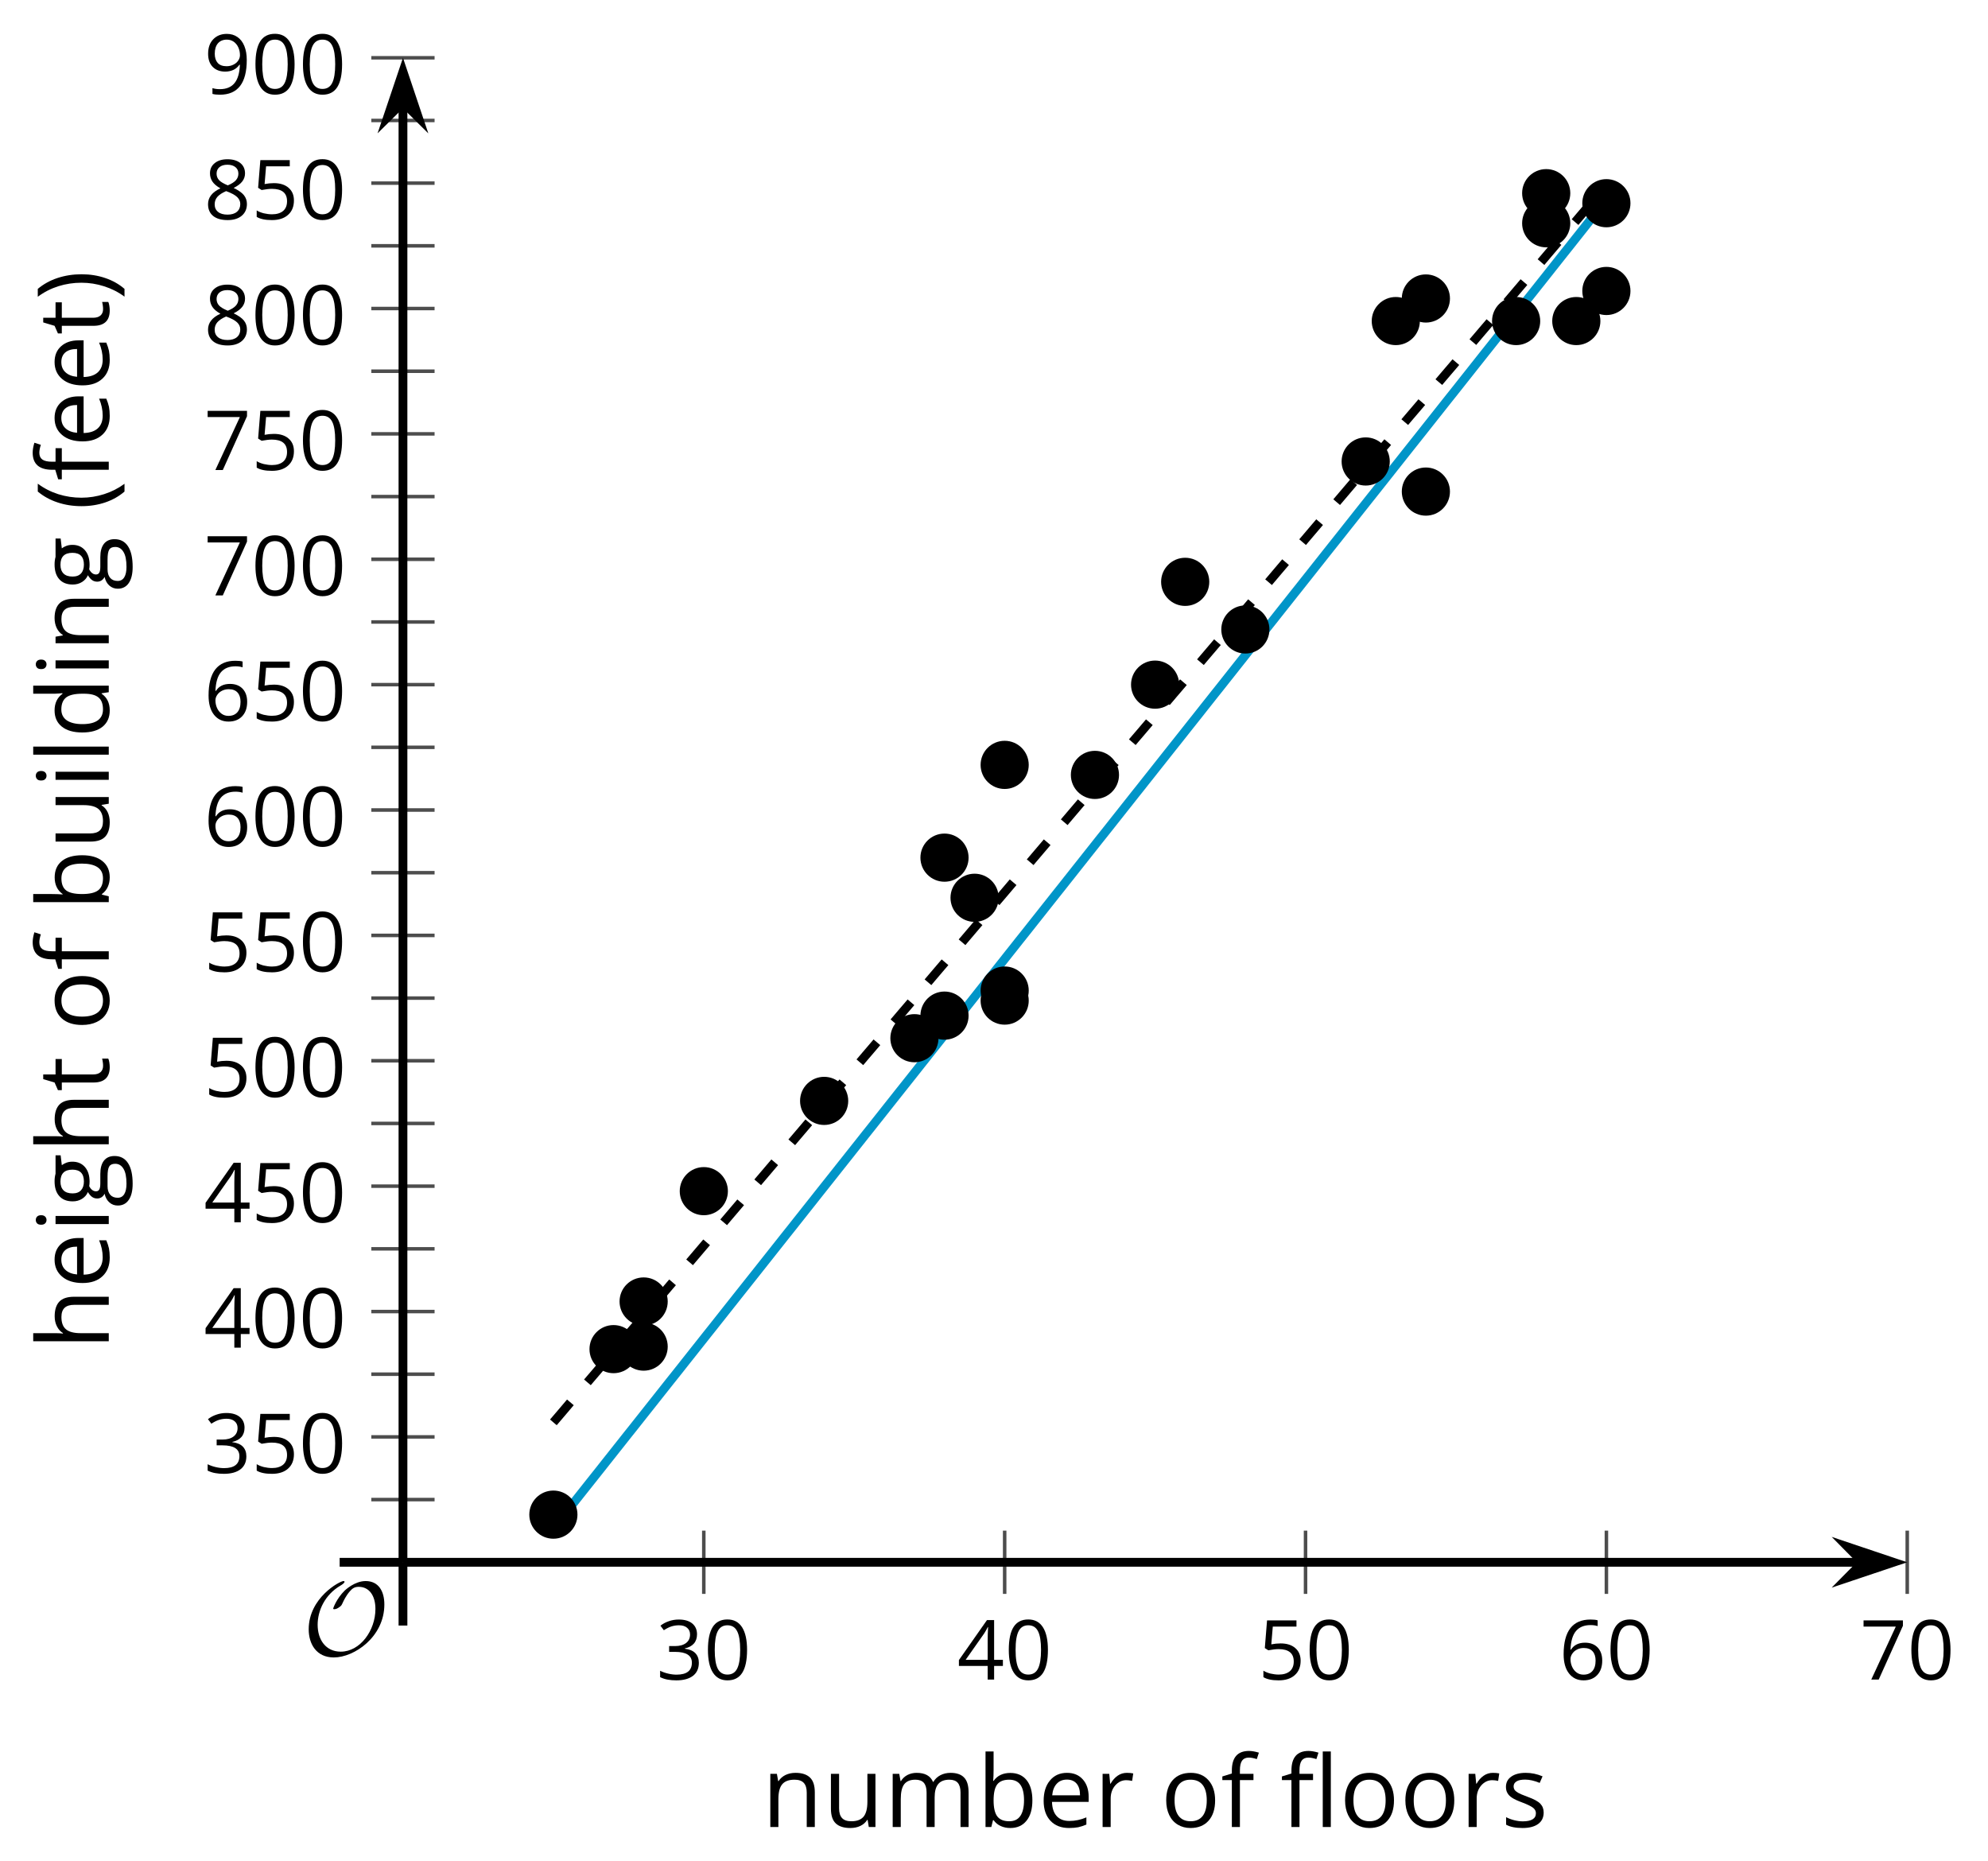 <?xml version='1.0' encoding='UTF-8'?>
<!-- This file was generated by dvisvgm 2.1.3 -->
<svg height='211.756pt' version='1.1' viewBox='-72 -72 226.205 211.756' width='226.205pt' xmlns='http://www.w3.org/2000/svg' xmlns:xlink='http://www.w3.org/1999/xlink'>
<defs>
<clipPath id='clip1'>
<path d='M-26.148 105.742H145.016V-65.426H-26.148Z'/>
</clipPath>
<path d='M9.289 -5.762C9.289 -7.281 8.62 -8.428 7.161 -8.428C5.918 -8.428 4.866 -7.424 4.782 -7.352C3.826 -6.408 3.467 -5.332 3.467 -5.308C3.467 -5.236 3.527 -5.224 3.587 -5.224C3.814 -5.224 4.005 -5.344 4.184 -5.475C4.399 -5.631 4.411 -5.667 4.543 -5.942C4.651 -6.181 4.926 -6.767 5.368 -7.269C5.655 -7.592 5.894 -7.771 6.372 -7.771C7.532 -7.771 8.273 -6.814 8.273 -5.248C8.273 -2.809 6.539 -0.395 4.328 -0.395C2.63 -0.395 1.698 -1.745 1.698 -3.455C1.698 -5.081 2.534 -6.874 4.28 -7.902C4.399 -7.974 4.758 -8.189 4.758 -8.345C4.758 -8.428 4.663 -8.428 4.639 -8.428C4.22 -8.428 0.681 -6.528 0.681 -2.941C0.681 -1.267 1.554 0.263 3.539 0.263C5.87 0.263 9.289 -2.08 9.289 -5.762Z' id='g0-79'/>
<use id='g7-8' transform='scale(1.2)' xlink:href='#g5-8'/>
<use id='g7-9' transform='scale(1.2)' xlink:href='#g5-9'/>
<use id='g7-66' transform='scale(1.2)' xlink:href='#g5-66'/>
<use id='g7-68' transform='scale(1.2)' xlink:href='#g5-68'/>
<use id='g7-69' transform='scale(1.2)' xlink:href='#g5-69'/>
<use id='g7-70' transform='scale(1.2)' xlink:href='#g5-70'/>
<use id='g7-71' transform='scale(1.2)' xlink:href='#g5-71'/>
<use id='g7-72' transform='scale(1.2)' xlink:href='#g5-72'/>
<use id='g7-73' transform='scale(1.2)' xlink:href='#g5-73'/>
<use id='g7-76' transform='scale(1.2)' xlink:href='#g5-76'/>
<use id='g7-77' transform='scale(1.2)' xlink:href='#g5-77'/>
<use id='g7-78' transform='scale(1.2)' xlink:href='#g5-78'/>
<use id='g7-79' transform='scale(1.2)' xlink:href='#g5-79'/>
<use id='g7-82' transform='scale(1.2)' xlink:href='#g5-82'/>
<use id='g7-83' transform='scale(1.2)' xlink:href='#g5-83'/>
<use id='g7-84' transform='scale(1.2)' xlink:href='#g5-84'/>
<use id='g7-85' transform='scale(1.2)' xlink:href='#g5-85'/>
<use id='g9-50' transform='scale(1.2)' xlink:href='#g4-50'/>
<path d='M3.085 -4.452V-5.046H1.8V-5.373C1.8 -5.797 1.869 -6.105 2.007 -6.298C2.145 -6.487 2.357 -6.584 2.647 -6.584C2.855 -6.584 3.108 -6.538 3.402 -6.441L3.6 -7.053C3.241 -7.159 2.928 -7.215 2.661 -7.215C1.579 -7.215 1.036 -6.593 1.036 -5.355V-5.074L0.134 -4.797V-4.452H1.036V0H1.8V-4.452H3.085ZM4.77 0V-7.164H4.006V0H4.77Z' id='g4-50'/>
<path d='M0.378 -2.583C0.378 -1.782 0.497 -1.031 0.732 -0.336S1.312 0.971 1.763 1.492H2.5C2.072 0.912 1.745 0.272 1.519 -0.433S1.179 -1.855 1.179 -2.592C1.179 -3.343 1.289 -4.07 1.51 -4.779C1.736 -5.488 2.067 -6.137 2.509 -6.731H1.763C1.317 -6.197 0.971 -5.576 0.737 -4.866C0.497 -4.157 0.378 -3.398 0.378 -2.583Z' id='g5-8'/>
<path d='M2.413 -2.583C2.413 -3.389 2.293 -4.148 2.058 -4.862C1.823 -5.571 1.478 -6.192 1.027 -6.731H0.281C0.723 -6.137 1.054 -5.488 1.28 -4.779C1.501 -4.07 1.611 -3.343 1.611 -2.592C1.611 -1.855 1.496 -1.133 1.271 -0.433C1.045 0.272 0.718 0.916 0.29 1.492H1.027C1.473 0.976 1.819 0.368 2.053 -0.327C2.293 -1.022 2.413 -1.777 2.413 -2.583Z' id='g5-9'/>
<path d='M4.922 -3.375C4.922 -4.498 4.733 -5.355 4.355 -5.948C3.973 -6.542 3.421 -6.837 2.689 -6.837C1.938 -6.837 1.381 -6.552 1.018 -5.985S0.47 -4.549 0.47 -3.375C0.47 -2.238 0.658 -1.377 1.036 -0.792C1.413 -0.203 1.966 0.092 2.689 0.092C3.444 0.092 4.006 -0.193 4.374 -0.769C4.738 -1.344 4.922 -2.21 4.922 -3.375ZM1.243 -3.375C1.243 -4.355 1.358 -5.064 1.588 -5.506C1.819 -5.953 2.187 -6.174 2.689 -6.174C3.2 -6.174 3.568 -5.948 3.794 -5.497C4.024 -5.051 4.139 -4.342 4.139 -3.375S4.024 -1.699 3.794 -1.243C3.568 -0.792 3.2 -0.566 2.689 -0.566C2.187 -0.566 1.819 -0.792 1.588 -1.234C1.358 -1.685 1.243 -2.394 1.243 -3.375Z' id='g5-16'/>
<path d='M4.632 -5.147C4.632 -5.668 4.452 -6.077 4.088 -6.381C3.725 -6.676 3.218 -6.828 2.564 -6.828C2.164 -6.828 1.786 -6.768 1.427 -6.639C1.064 -6.519 0.746 -6.344 0.47 -6.128L0.856 -5.612C1.192 -5.829 1.487 -5.976 1.75 -6.054S2.288 -6.174 2.583 -6.174C2.97 -6.174 3.278 -6.082 3.499 -5.893C3.729 -5.704 3.84 -5.447 3.84 -5.12C3.84 -4.71 3.688 -4.388 3.379 -4.153C3.071 -3.923 2.657 -3.808 2.132 -3.808H1.459V-3.149H2.122C3.407 -3.149 4.047 -2.739 4.047 -1.925C4.047 -1.013 3.467 -0.557 2.302 -0.557C2.007 -0.557 1.694 -0.594 1.363 -0.672C1.036 -0.746 0.723 -0.856 0.433 -0.999V-0.272C0.714 -0.138 0.999 -0.041 1.298 0.009C1.593 0.064 1.92 0.092 2.274 0.092C3.094 0.092 3.725 -0.083 4.171 -0.424C4.618 -0.769 4.839 -1.266 4.839 -1.906C4.839 -2.353 4.71 -2.716 4.448 -2.993S3.785 -3.439 3.246 -3.508V-3.545C3.688 -3.637 4.029 -3.821 4.273 -4.093C4.512 -4.365 4.632 -4.719 4.632 -5.147Z' id='g5-19'/>
<path d='M5.203 -1.547V-2.242H4.204V-6.768H3.393L0.198 -2.215V-1.547H3.471V0H4.204V-1.547H5.203ZM3.471 -2.242H0.962L3.066 -5.235C3.195 -5.428 3.333 -5.672 3.481 -5.967H3.518C3.485 -5.414 3.471 -4.917 3.471 -4.48V-2.242Z' id='g5-20'/>
<path d='M2.564 -4.111C2.215 -4.111 1.865 -4.075 1.51 -4.006L1.68 -6.027H4.374V-6.731H1.027L0.773 -3.582L1.169 -3.329C1.657 -3.416 2.049 -3.462 2.339 -3.462C3.49 -3.462 4.065 -2.993 4.065 -2.053C4.065 -1.57 3.913 -1.202 3.619 -0.948C3.315 -0.695 2.896 -0.566 2.357 -0.566C2.049 -0.566 1.731 -0.608 1.413 -0.681C1.096 -0.764 0.829 -0.87 0.612 -1.008V-0.272C1.013 -0.028 1.588 0.092 2.348 0.092C3.126 0.092 3.739 -0.106 4.18 -0.502C4.627 -0.898 4.848 -1.446 4.848 -2.141C4.848 -2.753 4.646 -3.232 4.236 -3.582C3.831 -3.936 3.273 -4.111 2.564 -4.111Z' id='g5-21'/>
<path d='M0.539 -2.878C0.539 -1.943 0.741 -1.215 1.151 -0.691C1.561 -0.17 2.113 0.092 2.808 0.092C3.458 0.092 3.978 -0.11 4.355 -0.506C4.742 -0.912 4.931 -1.459 4.931 -2.159C4.931 -2.785 4.756 -3.283 4.411 -3.646C4.061 -4.01 3.582 -4.194 2.979 -4.194C2.247 -4.194 1.713 -3.932 1.377 -3.402H1.321C1.358 -4.365 1.565 -5.074 1.948 -5.525C2.33 -5.971 2.878 -6.197 3.6 -6.197C3.904 -6.197 4.176 -6.16 4.411 -6.082V-6.74C4.213 -6.8 3.936 -6.828 3.591 -6.828C2.583 -6.828 1.823 -6.501 1.308 -5.847C0.797 -5.189 0.539 -4.199 0.539 -2.878ZM2.799 -0.557C2.509 -0.557 2.251 -0.635 2.026 -0.797C1.805 -0.958 1.63 -1.174 1.506 -1.446S1.321 -2.012 1.321 -2.33C1.321 -2.546 1.39 -2.753 1.529 -2.951C1.662 -3.149 1.846 -3.306 2.076 -3.421S2.56 -3.591 2.836 -3.591C3.283 -3.591 3.614 -3.462 3.84 -3.209S4.176 -2.606 4.176 -2.159C4.176 -1.639 4.056 -1.243 3.812 -0.967C3.573 -0.695 3.237 -0.557 2.799 -0.557Z' id='g5-22'/>
<path d='M1.312 0H2.159L4.913 -6.119V-6.731H0.433V-6.027H4.102L1.312 0Z' id='g5-23'/>
<path d='M2.689 -6.828C2.086 -6.828 1.602 -6.685 1.243 -6.39C0.879 -6.105 0.7 -5.714 0.7 -5.226C0.7 -4.88 0.792 -4.572 0.976 -4.291C1.16 -4.015 1.464 -3.757 1.888 -3.518C0.948 -3.089 0.479 -2.486 0.479 -1.717C0.479 -1.142 0.672 -0.695 1.059 -0.378C1.446 -0.064 1.998 0.092 2.716 0.092C3.393 0.092 3.927 -0.074 4.319 -0.405C4.71 -0.741 4.903 -1.188 4.903 -1.745C4.903 -2.122 4.788 -2.454 4.558 -2.744C4.328 -3.029 3.941 -3.301 3.393 -3.564C3.844 -3.789 4.171 -4.038 4.378 -4.309S4.687 -4.885 4.687 -5.216C4.687 -5.718 4.507 -6.114 4.148 -6.4S3.301 -6.828 2.689 -6.828ZM1.234 -1.699C1.234 -2.03 1.335 -2.316 1.542 -2.551C1.75 -2.79 2.081 -3.006 2.537 -3.204C3.131 -2.988 3.55 -2.762 3.789 -2.532C4.029 -2.297 4.148 -2.035 4.148 -1.736C4.148 -1.363 4.019 -1.068 3.766 -0.852S3.154 -0.529 2.698 -0.529C2.233 -0.529 1.874 -0.631 1.621 -0.838C1.363 -1.045 1.234 -1.331 1.234 -1.699ZM2.68 -6.206C3.071 -6.206 3.375 -6.114 3.6 -5.93C3.821 -5.75 3.932 -5.502 3.932 -5.193C3.932 -4.913 3.84 -4.664 3.656 -4.452C3.476 -4.24 3.163 -4.042 2.726 -3.858C2.238 -4.061 1.901 -4.263 1.722 -4.466S1.45 -4.913 1.45 -5.193C1.45 -5.502 1.561 -5.746 1.777 -5.93S2.297 -6.206 2.68 -6.206Z' id='g5-24'/>
<path d='M4.885 -3.858C4.885 -4.471 4.793 -5 4.609 -5.451C4.425 -5.898 4.162 -6.243 3.821 -6.473C3.476 -6.713 3.076 -6.828 2.62 -6.828C1.98 -6.828 1.469 -6.625 1.077 -6.22C0.681 -5.815 0.488 -5.262 0.488 -4.563C0.488 -3.923 0.663 -3.425 1.013 -3.071S1.837 -2.537 2.431 -2.537C2.781 -2.537 3.094 -2.606 3.375 -2.735C3.656 -2.873 3.877 -3.066 4.047 -3.32H4.102C4.07 -2.376 3.863 -1.68 3.49 -1.225C3.112 -0.764 2.555 -0.539 1.819 -0.539C1.506 -0.539 1.225 -0.58 0.981 -0.658V0C1.188 0.06 1.473 0.092 1.828 0.092C3.867 0.092 4.885 -1.225 4.885 -3.858ZM2.62 -6.174C2.91 -6.174 3.168 -6.096 3.398 -5.939C3.619 -5.783 3.798 -5.566 3.923 -5.295S4.111 -4.724 4.111 -4.401C4.111 -4.185 4.042 -3.983 3.909 -3.785S3.591 -3.435 3.352 -3.32C3.122 -3.204 2.864 -3.149 2.583 -3.149C2.132 -3.149 1.796 -3.278 1.575 -3.527C1.354 -3.785 1.243 -4.13 1.243 -4.572C1.243 -5.074 1.363 -5.47 1.602 -5.75S2.182 -6.174 2.62 -6.174Z' id='g5-25'/>
<path d='M3.158 -5.129C2.459 -5.129 1.929 -4.876 1.575 -4.374H1.538C1.561 -4.682 1.575 -5.032 1.575 -5.424V-7.164H0.81V0H1.358L1.519 -0.649H1.575C1.759 -0.396 1.989 -0.212 2.256 -0.092C2.532 0.032 2.832 0.092 3.158 0.092C3.817 0.092 4.328 -0.138 4.696 -0.599C5.069 -1.054 5.253 -1.699 5.253 -2.528S5.069 -3.996 4.705 -4.448C4.337 -4.903 3.821 -5.129 3.158 -5.129ZM3.048 -4.489C3.531 -4.489 3.886 -4.328 4.116 -4.006S4.461 -3.195 4.461 -2.537C4.461 -1.897 4.346 -1.404 4.116 -1.059C3.886 -0.718 3.536 -0.548 3.066 -0.548C2.546 -0.548 2.164 -0.7 1.929 -1.004C1.694 -1.312 1.575 -1.819 1.575 -2.528S1.69 -3.739 1.92 -4.042C2.15 -4.337 2.528 -4.489 3.048 -4.489Z' id='g5-66'/>
<path d='M4.245 -0.677L4.346 0H4.968V-7.164H4.204V-5.111L4.222 -4.756L4.254 -4.392H4.194C3.831 -4.89 3.306 -5.138 2.62 -5.138C1.961 -5.138 1.45 -4.908 1.082 -4.448S0.529 -3.343 0.529 -2.509S0.714 -1.036 1.077 -0.585C1.446 -0.134 1.961 0.092 2.62 0.092C3.324 0.092 3.849 -0.166 4.204 -0.677H4.245ZM2.716 -0.548C2.261 -0.548 1.911 -0.714 1.676 -1.041S1.321 -1.855 1.321 -2.5C1.321 -3.135 1.441 -3.628 1.676 -3.978C1.915 -4.323 2.261 -4.498 2.707 -4.498C3.227 -4.498 3.61 -4.346 3.849 -4.042C4.084 -3.734 4.204 -3.223 4.204 -2.509V-2.348C4.204 -1.717 4.088 -1.257 3.849 -0.976C3.619 -0.691 3.237 -0.548 2.716 -0.548Z' id='g5-68'/>
<path d='M2.942 0.092C3.283 0.092 3.573 0.064 3.812 0.018C4.056 -0.037 4.309 -0.12 4.581 -0.235V-0.916C4.052 -0.691 3.513 -0.576 2.97 -0.576C2.454 -0.576 2.053 -0.727 1.768 -1.036C1.487 -1.344 1.335 -1.791 1.321 -2.385H4.797V-2.868C4.797 -3.55 4.613 -4.098 4.245 -4.512C3.877 -4.931 3.375 -5.138 2.744 -5.138C2.067 -5.138 1.533 -4.899 1.133 -4.42C0.727 -3.941 0.529 -3.297 0.529 -2.482C0.529 -1.676 0.746 -1.045 1.179 -0.589C1.607 -0.134 2.196 0.092 2.942 0.092ZM2.735 -4.498C3.135 -4.498 3.439 -4.369 3.656 -4.116C3.872 -3.858 3.978 -3.49 3.978 -3.006H1.34C1.381 -3.471 1.524 -3.84 1.768 -4.102C2.007 -4.365 2.33 -4.498 2.735 -4.498Z' id='g5-69'/>
<path d='M3.085 -4.452V-5.046H1.8V-5.373C1.8 -5.797 1.869 -6.105 2.007 -6.298C2.145 -6.487 2.357 -6.584 2.647 -6.584C2.855 -6.584 3.108 -6.538 3.402 -6.441L3.6 -7.053C3.241 -7.159 2.928 -7.215 2.661 -7.215C1.579 -7.215 1.036 -6.593 1.036 -5.355V-5.074L0.134 -4.797V-4.452H1.036V0H1.8V-4.452H3.085Z' id='g5-70'/>
<path d='M4.94 -5.046H3.195C2.983 -5.106 2.744 -5.138 2.482 -5.138C1.874 -5.138 1.404 -4.991 1.073 -4.687C0.741 -4.392 0.576 -3.964 0.576 -3.412C0.576 -3.08 0.658 -2.785 0.82 -2.528C0.985 -2.27 1.197 -2.086 1.459 -1.98C1.248 -1.851 1.091 -1.717 0.994 -1.579S0.847 -1.28 0.847 -1.096C0.847 -0.935 0.893 -0.792 0.976 -0.668C1.068 -0.543 1.174 -0.456 1.303 -0.396C0.948 -0.318 0.672 -0.166 0.474 0.06S0.18 0.548 0.18 0.856C0.18 1.303 0.359 1.653 0.718 1.897C1.073 2.141 1.584 2.265 2.242 2.265C3.103 2.265 3.757 2.118 4.204 1.823C4.65 1.533 4.876 1.105 4.876 0.548C4.876 0.11 4.728 -0.226 4.438 -0.456C4.144 -0.686 3.725 -0.801 3.177 -0.801H2.284C2.007 -0.801 1.814 -0.833 1.699 -0.902C1.584 -0.967 1.529 -1.068 1.529 -1.206C1.529 -1.469 1.69 -1.685 2.017 -1.855C2.15 -1.832 2.288 -1.819 2.44 -1.819C3.029 -1.819 3.494 -1.966 3.831 -2.261S4.337 -2.951 4.337 -3.444C4.337 -3.66 4.305 -3.858 4.236 -4.033C4.167 -4.204 4.093 -4.346 4.006 -4.452L4.94 -4.563V-5.046ZM0.916 0.847C0.916 0.539 1.013 0.299 1.206 0.134S1.671 -0.115 2.017 -0.115H2.933C3.398 -0.115 3.715 -0.064 3.886 0.046C4.056 0.147 4.139 0.341 4.139 0.612C4.139 0.939 3.987 1.202 3.674 1.39C3.37 1.584 2.891 1.68 2.251 1.68C1.823 1.68 1.492 1.611 1.262 1.469S0.916 1.119 0.916 0.847ZM1.331 -3.43C1.331 -3.812 1.427 -4.098 1.621 -4.291S2.09 -4.581 2.449 -4.581C3.204 -4.581 3.582 -4.204 3.582 -3.444C3.582 -2.721 3.209 -2.357 2.463 -2.357C2.109 -2.357 1.828 -2.449 1.63 -2.629S1.331 -3.076 1.331 -3.43Z' id='g5-71'/>
<path d='M4.263 0H5.028V-3.292C5.028 -3.932 4.871 -4.397 4.567 -4.687C4.254 -4.982 3.794 -5.129 3.177 -5.129C2.822 -5.129 2.505 -5.06 2.228 -4.917C1.948 -4.779 1.736 -4.59 1.584 -4.346H1.538C1.561 -4.517 1.575 -4.733 1.575 -4.995V-7.164H0.81V0H1.575V-2.638C1.575 -3.297 1.694 -3.766 1.943 -4.056C2.182 -4.346 2.574 -4.489 3.103 -4.489C3.504 -4.489 3.794 -4.388 3.983 -4.185S4.263 -3.674 4.263 -3.264V0Z' id='g5-72'/>
<path d='M1.575 0V-5.046H0.81V0H1.575ZM0.746 -6.413C0.746 -6.243 0.787 -6.114 0.875 -6.031C0.962 -5.944 1.068 -5.902 1.197 -5.902C1.321 -5.902 1.427 -5.944 1.515 -6.031C1.602 -6.114 1.648 -6.243 1.648 -6.413S1.602 -6.713 1.515 -6.796S1.321 -6.92 1.197 -6.92C1.068 -6.92 0.962 -6.878 0.875 -6.796C0.787 -6.717 0.746 -6.588 0.746 -6.413Z' id='g5-73'/>
<path d='M1.575 0V-7.164H0.81V0H1.575Z' id='g5-76'/>
<path d='M7.242 0H8.006V-3.292C8.006 -3.936 7.864 -4.406 7.578 -4.696C7.297 -4.991 6.869 -5.138 6.298 -5.138C5.935 -5.138 5.608 -5.06 5.322 -4.908S4.82 -4.544 4.669 -4.282H4.632C4.388 -4.853 3.872 -5.138 3.085 -5.138C2.758 -5.138 2.468 -5.069 2.201 -4.931C1.943 -4.793 1.736 -4.599 1.593 -4.355H1.556L1.432 -5.046H0.81V0H1.575V-2.647C1.575 -3.301 1.685 -3.771 1.906 -4.061C2.132 -4.346 2.482 -4.489 2.96 -4.489C3.324 -4.489 3.596 -4.388 3.766 -4.19C3.936 -3.987 4.024 -3.683 4.024 -3.283V0H4.788V-2.818C4.788 -3.384 4.903 -3.808 5.129 -4.079S5.709 -4.489 6.183 -4.489C6.547 -4.489 6.814 -4.388 6.984 -4.19C7.155 -3.987 7.242 -3.683 7.242 -3.283V0Z' id='g5-77'/>
<path d='M4.263 0H5.028V-3.292C5.028 -3.936 4.876 -4.406 4.567 -4.696C4.259 -4.991 3.803 -5.138 3.195 -5.138C2.85 -5.138 2.532 -5.069 2.251 -4.936C1.971 -4.797 1.75 -4.604 1.593 -4.355H1.556L1.432 -5.046H0.81V0H1.575V-2.647C1.575 -3.306 1.699 -3.775 1.943 -4.061S2.574 -4.489 3.103 -4.489C3.504 -4.489 3.794 -4.388 3.983 -4.185S4.263 -3.674 4.263 -3.264V0Z' id='g5-78'/>
<path d='M5.166 -2.528C5.166 -3.329 4.959 -3.964 4.54 -4.434C4.125 -4.903 3.564 -5.138 2.859 -5.138C2.127 -5.138 1.556 -4.908 1.146 -4.448C0.737 -3.992 0.529 -3.352 0.529 -2.528C0.529 -1.998 0.626 -1.533 0.815 -1.137S1.275 -0.437 1.625 -0.226S2.376 0.092 2.827 0.092C3.559 0.092 4.13 -0.138 4.544 -0.599C4.959 -1.064 5.166 -1.704 5.166 -2.528ZM1.321 -2.528C1.321 -3.177 1.45 -3.669 1.704 -3.996S2.334 -4.489 2.836 -4.489C3.343 -4.489 3.725 -4.323 3.987 -3.987C4.245 -3.656 4.374 -3.168 4.374 -2.528C4.374 -1.878 4.245 -1.39 3.987 -1.05C3.725 -0.718 3.347 -0.548 2.845 -0.548S1.966 -0.718 1.708 -1.054S1.321 -1.883 1.321 -2.528Z' id='g5-79'/>
<path d='M3.112 -5.138C2.795 -5.138 2.505 -5.051 2.242 -4.871S1.754 -4.438 1.565 -4.111H1.529L1.441 -5.046H0.81V0H1.575V-2.707C1.575 -3.2 1.722 -3.614 2.007 -3.946C2.302 -4.277 2.647 -4.443 3.057 -4.443C3.218 -4.443 3.402 -4.42 3.61 -4.374L3.715 -5.083C3.536 -5.12 3.338 -5.138 3.112 -5.138Z' id='g5-82'/>
<path d='M4.065 -1.377C4.065 -1.713 3.959 -1.989 3.748 -2.21C3.541 -2.431 3.135 -2.652 2.537 -2.868C2.099 -3.029 1.805 -3.154 1.653 -3.241S1.39 -3.416 1.317 -3.513C1.252 -3.61 1.215 -3.725 1.215 -3.858C1.215 -4.056 1.308 -4.213 1.492 -4.328S1.948 -4.498 2.311 -4.498C2.721 -4.498 3.181 -4.392 3.688 -4.185L3.959 -4.807C3.439 -5.028 2.91 -5.138 2.366 -5.138C1.782 -5.138 1.326 -5.018 0.99 -4.779C0.654 -4.544 0.488 -4.217 0.488 -3.808C0.488 -3.577 0.534 -3.379 0.635 -3.214C0.727 -3.048 0.875 -2.901 1.077 -2.772C1.271 -2.638 1.607 -2.486 2.076 -2.311C2.569 -2.122 2.901 -1.957 3.076 -1.814C3.241 -1.676 3.329 -1.51 3.329 -1.312C3.329 -1.05 3.223 -0.856 3.006 -0.727C2.79 -0.603 2.486 -0.539 2.086 -0.539C1.828 -0.539 1.561 -0.576 1.28 -0.645C1.004 -0.714 0.746 -0.81 0.502 -0.935V-0.226C0.875 -0.014 1.4 0.092 2.067 0.092C2.698 0.092 3.191 -0.037 3.541 -0.29S4.065 -0.907 4.065 -1.377Z' id='g5-83'/>
<path d='M2.44 -0.539C2.187 -0.539 1.989 -0.622 1.846 -0.783S1.63 -1.179 1.63 -1.483V-4.452H3.094V-5.046H1.63V-6.215H1.188L0.866 -5.138L0.143 -4.82V-4.452H0.866V-1.45C0.866 -0.424 1.354 0.092 2.33 0.092C2.459 0.092 2.606 0.078 2.762 0.055C2.928 0.028 3.048 -0.005 3.131 -0.046V-0.631C3.057 -0.608 2.956 -0.589 2.832 -0.571C2.707 -0.548 2.574 -0.539 2.44 -0.539Z' id='g5-84'/>
<path d='M1.529 -5.046H0.755V-1.745C0.755 -1.105 0.907 -0.635 1.215 -0.345C1.519 -0.055 1.98 0.092 2.592 0.092C2.947 0.092 3.264 0.028 3.545 -0.106C3.821 -0.239 4.038 -0.428 4.194 -0.677H4.236L4.346 0H4.977V-5.046H4.213V-2.394C4.213 -1.74 4.088 -1.271 3.849 -0.981C3.6 -0.691 3.218 -0.548 2.689 -0.548C2.288 -0.548 1.998 -0.649 1.809 -0.852S1.529 -1.363 1.529 -1.773V-5.046Z' id='g5-85'/>
</defs>
<g id='page1'>
<path d='M8.082 109.34V102.14M42.316 109.34V102.14M76.551 109.34V102.14M110.785 109.34V102.14M145.016 109.34V102.14' fill='none' stroke='#4d4d4d' stroke-linejoin='bevel' stroke-miterlimit='10.037' stroke-width='0.4'/>
<path d='M-29.75 98.609H-22.551M-29.75 84.344H-22.551M-29.75 70.082H-22.551M-29.75 55.816H-22.551M-29.75 41.554H-22.551M-29.75 27.289H-22.551M-29.75 13.023H-22.551M-29.75 -1.238H-22.551M-29.75 -15.504H-22.551M-29.75 -29.766H-22.551M-29.75 -44.031H-22.551M-29.75 -58.297H-22.551' fill='none' stroke='#4d4d4d' stroke-linejoin='bevel' stroke-miterlimit='10.037' stroke-width='0.4'/>
<path d='M-29.75 91.476H-22.551M-29.75 77.215H-22.551M-29.75 62.949H-22.551M-29.75 48.683H-22.551M-29.75 34.422H-22.551M-29.75 20.156H-22.551M-29.75 5.894H-22.551M-29.75 -8.371H-22.551M-29.75 -22.637H-22.551M-29.75 -36.899H-22.551M-29.75 -51.164H-22.551M-29.75 -65.426H-22.551' fill='none' stroke='#4d4d4d' stroke-linejoin='bevel' stroke-miterlimit='10.037' stroke-width='0.4'/>
<path d='M-26.148 105.742H139.723' fill='none' stroke='#000000' stroke-linejoin='bevel' stroke-miterlimit='10.037' stroke-width='1'/>
<path d='M143.442 105.742L138.25 103.996L139.973 105.742L138.25 107.484Z'/>
<path d='M143.442 105.742L138.25 103.996L139.973 105.742L138.25 107.484Z' fill='none' stroke='#000000' stroke-miterlimit='10.037' stroke-width='1'/>
<path d='M-26.148 105.742V-60.133' fill='none' stroke='#000000' stroke-linejoin='bevel' stroke-miterlimit='10.037' stroke-width='1'/>
<path d='M-26.148 -63.852L-27.895 -58.66L-26.148 -60.383L-24.406 -58.66Z'/>
<path d='M-26.148 -63.852L-27.895 -58.66L-26.148 -60.383L-24.406 -58.66Z' fill='none' stroke='#000000' stroke-miterlimit='10.037' stroke-width='1'/>
<g transform='matrix(1 0 0 1 -17.022 47.359)'>
<use x='19.701' xlink:href='#g5-19' y='71.725'/>
<use x='25.105' xlink:href='#g5-16' y='71.725'/>
</g>
<g transform='matrix(1 0 0 1 17.211 47.359)'>
<use x='19.701' xlink:href='#g5-20' y='71.725'/>
<use x='25.105' xlink:href='#g5-16' y='71.725'/>
</g>
<g transform='matrix(1 0 0 1 51.444 47.359)'>
<use x='19.701' xlink:href='#g5-21' y='71.725'/>
<use x='25.105' xlink:href='#g5-16' y='71.725'/>
</g>
<g transform='matrix(1 0 0 1 85.678 47.359)'>
<use x='19.701' xlink:href='#g5-22' y='71.725'/>
<use x='25.105' xlink:href='#g5-16' y='71.725'/>
</g>
<g transform='matrix(1 0 0 1 119.911 47.359)'>
<use x='19.701' xlink:href='#g5-23' y='71.725'/>
<use x='25.105' xlink:href='#g5-16' y='71.725'/>
</g>
<g transform='matrix(1 0 0 1 -68.508 23.862)'>
<use x='19.701' xlink:href='#g5-19' y='71.725'/>
<use x='25.105' xlink:href='#g5-21' y='71.725'/>
<use x='30.51' xlink:href='#g5-16' y='71.725'/>
</g>
<g transform='matrix(1 0 0 1 -68.508 9.598)'>
<use x='19.701' xlink:href='#g5-20' y='71.725'/>
<use x='25.105' xlink:href='#g5-16' y='71.725'/>
<use x='30.51' xlink:href='#g5-16' y='71.725'/>
</g>
<g transform='matrix(1 0 0 1 -68.508 -4.666)'>
<use x='19.701' xlink:href='#g5-20' y='71.725'/>
<use x='25.105' xlink:href='#g5-21' y='71.725'/>
<use x='30.51' xlink:href='#g5-16' y='71.725'/>
</g>
<g transform='matrix(1 0 0 1 -68.508 -18.93)'>
<use x='19.701' xlink:href='#g5-21' y='71.725'/>
<use x='25.105' xlink:href='#g5-16' y='71.725'/>
<use x='30.51' xlink:href='#g5-16' y='71.725'/>
</g>
<g transform='matrix(1 0 0 1 -68.508 -33.194)'>
<use x='19.701' xlink:href='#g5-21' y='71.725'/>
<use x='25.105' xlink:href='#g5-21' y='71.725'/>
<use x='30.51' xlink:href='#g5-16' y='71.725'/>
</g>
<g transform='matrix(1 0 0 1 -68.508 -47.458)'>
<use x='19.701' xlink:href='#g5-22' y='71.725'/>
<use x='25.105' xlink:href='#g5-16' y='71.725'/>
<use x='30.51' xlink:href='#g5-16' y='71.725'/>
</g>
<g transform='matrix(1 0 0 1 -68.508 -61.722)'>
<use x='19.701' xlink:href='#g5-22' y='71.725'/>
<use x='25.105' xlink:href='#g5-21' y='71.725'/>
<use x='30.51' xlink:href='#g5-16' y='71.725'/>
</g>
<g transform='matrix(1 0 0 1 -68.508 -75.986)'>
<use x='19.701' xlink:href='#g5-23' y='71.725'/>
<use x='25.105' xlink:href='#g5-16' y='71.725'/>
<use x='30.51' xlink:href='#g5-16' y='71.725'/>
</g>
<g transform='matrix(1 0 0 1 -68.508 -90.25)'>
<use x='19.701' xlink:href='#g5-23' y='71.725'/>
<use x='25.105' xlink:href='#g5-21' y='71.725'/>
<use x='30.51' xlink:href='#g5-16' y='71.725'/>
</g>
<g transform='matrix(1 0 0 1 -68.508 -104.514)'>
<use x='19.701' xlink:href='#g5-24' y='71.725'/>
<use x='25.105' xlink:href='#g5-16' y='71.725'/>
<use x='30.51' xlink:href='#g5-16' y='71.725'/>
</g>
<g transform='matrix(1 0 0 1 -68.508 -118.778)'>
<use x='19.701' xlink:href='#g5-24' y='71.725'/>
<use x='25.105' xlink:href='#g5-21' y='71.725'/>
<use x='30.51' xlink:href='#g5-16' y='71.725'/>
</g>
<g transform='matrix(1 0 0 1 -68.508 -133.042)'>
<use x='19.701' xlink:href='#g5-25' y='71.725'/>
<use x='25.105' xlink:href='#g5-16' y='71.725'/>
<use x='30.51' xlink:href='#g5-16' y='71.725'/>
</g>
<path clip-path='url(#clip1)' d='M-9.035 101.89L-8.43 101.129L-7.828 100.371L-7.227 99.609L-6.625 98.851L-6.023 98.09L-5.422 97.332L-4.82 96.574L-4.215 95.812L-3.613 95.055L-3.012 94.293L-2.41 93.535L-1.809 92.773L-1.207 92.015L-0.606 91.254L0 90.496L0.602 89.734L1.203 88.976L1.805 88.215L2.406 87.457L3.008 86.695L3.609 85.937L4.211 85.176L4.816 84.418L5.418 83.66L6.019 82.898L6.621 82.14L7.223 81.379L7.824 80.621L8.426 79.859L9.031 79.101L9.633 78.34L10.234 77.582L10.836 76.82L11.438 76.062L12.039 75.301L12.641 74.543L13.246 73.781L13.848 73.023L14.449 72.265L15.051 71.504L15.652 70.746L16.254 69.984L16.855 69.226L17.457 68.465L18.062 67.707L18.664 66.945L19.266 66.187L19.867 65.426L20.469 64.668L21.07 63.906L21.672 63.148L22.277 62.386L22.879 61.629L23.48 60.867L24.082 60.109L24.684 59.351L25.285 58.59L25.887 57.832L26.488 57.07L27.094 56.312L27.695 55.551L28.297 54.793L28.898 54.031L29.5 53.273L30.102 52.511L30.703 51.754L31.309 50.992L31.91 50.234L32.512 49.472L33.113 48.715L33.715 47.953L34.316 47.195L34.918 46.437L35.523 45.676L36.125 44.918L36.727 44.156L37.328 43.398L37.93 42.636L38.531 41.879L39.133 41.117L39.734 40.359L40.34 39.597L40.941 38.84L41.543 38.078L42.145 37.32L42.746 36.558L43.348 35.801L43.949 35.039L44.555 34.281L45.156 33.523L45.758 32.761L46.359 32.004L46.961 31.242L47.562 30.484L48.164 29.723L48.77 28.965L49.371 28.203L49.973 27.445L50.574 26.683L51.176 25.926L51.777 25.164L52.379 24.406L52.98 23.644L53.586 22.887L54.188 22.129L54.789 21.367L55.391 20.609L55.992 19.848L56.594 19.09L57.195 18.328L57.801 17.57L58.402 16.808L59.004 16.051L59.605 15.289L60.207 14.531L60.809 13.769L61.41 13.011L62.016 12.25L62.617 11.492L63.219 10.73L63.82 9.973L64.422 9.215L65.023 8.453L65.625 7.695L66.227 6.933L66.832 6.176L67.434 5.414L68.035 4.656L68.637 3.894L69.238 3.137L69.84 2.375L70.441 1.617L71.047 0.855L71.648 0.097L72.25 -0.664L72.852 -1.422L73.453 -2.184L74.055 -2.942L74.656 -3.699L75.258 -4.461L75.863 -5.219L76.465 -5.981L77.066 -6.738L77.668 -7.5L78.269 -8.258L78.871 -9.02L79.473 -9.778L80.078 -10.539L80.68 -11.297L81.281 -12.059L81.883 -12.817L82.484 -13.578L83.086 -14.336L83.687 -15.094L84.293 -15.856L84.894 -16.613L85.496 -17.375L86.098 -18.133L86.699 -18.895L87.301 -19.653L87.902 -20.414L88.504 -21.172L89.109 -21.934L89.711 -22.692L90.312 -23.453L90.914 -24.211L91.516 -24.973L92.117 -25.731L92.719 -26.492L93.324 -27.25L93.926 -28.008L94.527 -28.77L95.129 -29.528L95.73 -30.289L96.332 -31.047L96.934 -31.809L97.539 -32.567L98.141 -33.328L98.742 -34.086L99.344 -34.848L99.945 -35.606L100.547 -36.367L101.148 -37.125L101.75 -37.887L102.355 -38.645L102.957 -39.406L103.559 -40.164L104.16 -40.922L104.762 -41.684L105.363 -42.442L105.965 -43.203L106.57 -43.961L107.172 -44.723L107.773 -45.481L108.375 -46.242L108.976 -47L109.578 -47.762L110.18 -48.52L110.781 -49.281' fill='none' stroke='#0095c8' stroke-linejoin='bevel' stroke-miterlimit='10.037' stroke-width='1'/>
<path clip-path='url(#clip1)' d='M-9.035 89.824L-8.43 89.117L-7.828 88.41L-7.227 87.699L-6.625 86.992L-6.023 86.285L-5.422 85.578L-4.82 84.871L-4.215 84.164L-3.613 83.457L-3.012 82.75L-2.41 82.043L-1.809 81.336L-1.207 80.629L-0.606 79.922L0 79.215L0.602 78.508L1.203 77.801L1.805 77.094L2.406 76.386L3.008 75.676L3.609 74.969L4.211 74.261L4.816 73.555L5.418 72.847L6.019 72.14L6.621 71.433L7.223 70.726L7.824 70.019L8.426 69.312L9.031 68.605L9.633 67.898L10.234 67.191L10.836 66.484L11.438 65.777L12.039 65.07L12.641 64.363L13.246 63.652L13.848 62.945L14.449 62.238L15.051 61.531L15.652 60.824L16.254 60.117L16.855 59.41L17.457 58.703L18.062 57.996L18.664 57.289L19.266 56.582L19.867 55.875L20.469 55.168L21.07 54.461L21.672 53.754L22.277 53.047L22.879 52.34L23.48 51.629L24.082 50.922L24.684 50.215L25.285 49.508L25.887 48.801L26.488 48.094L27.094 47.386L27.695 46.679L28.297 45.972L28.898 45.265L29.5 44.558L30.102 43.851L30.703 43.144L31.309 42.437L31.91 41.73L32.512 41.023L33.113 40.312L33.715 39.605L34.316 38.898L34.918 38.191L35.523 37.484L36.125 36.777L36.727 36.07L37.328 35.363L37.93 34.656L38.531 33.949L39.133 33.242L39.734 32.535L40.34 31.828L40.941 31.121L41.543 30.414L42.145 29.707L42.746 29L43.348 28.289L43.949 27.582L44.555 26.875L45.156 26.168L45.758 25.461L46.359 24.754L46.961 24.047L47.562 23.34L48.164 22.633L48.77 21.926L49.371 21.219L49.973 20.512L50.574 19.805L51.176 19.098L51.777 18.39L52.379 17.683L52.98 16.976L53.586 16.265L54.188 15.558L54.789 14.851L55.391 14.144L55.992 13.437L56.594 12.73L57.195 12.023L57.801 11.316L58.402 10.609L59.004 9.902L59.605 9.195L60.207 8.488L60.809 7.781L61.41 7.074L62.016 6.367L62.617 5.66L63.219 4.953L63.82 4.242L64.422 3.535L65.023 2.828L65.625 2.121L66.227 1.414L66.832 0.707L67.434 0L68.035 -0.707L68.637 -1.414L69.238 -2.121L69.84 -2.828L70.441 -3.535L71.047 -4.242L71.648 -4.949L72.25 -5.656L72.852 -6.363L73.453 -7.074L74.055 -7.781L74.656 -8.488L75.258 -9.195L75.863 -9.903L76.465 -10.61L77.066 -11.317L77.668 -12.024L78.269 -12.731L78.871 -13.438L79.473 -14.145L80.078 -14.852L80.68 -15.559L81.281 -16.266L81.883 -16.973L82.484 -17.68L83.086 -18.387L83.687 -19.094L84.293 -19.805L84.894 -20.512L85.496 -21.219L86.098 -21.926L86.699 -22.633L87.301 -23.34L87.902 -24.047L88.504 -24.754L89.109 -25.461L89.711 -26.168L90.312 -26.875L90.914 -27.582L91.516 -28.289L92.117 -28.996L92.719 -29.703L93.324 -30.41L93.926 -31.121L94.527 -31.828L95.129 -32.535L95.73 -33.242L96.332 -33.949L96.934 -34.656L97.539 -35.363L98.141 -36.07L98.742 -36.778L99.344 -37.485L99.945 -38.192L100.547 -38.899L101.148 -39.606L101.75 -40.313L102.355 -41.02L102.957 -41.727L103.559 -42.434L104.16 -43.145L104.762 -43.852L105.363 -44.559L105.965 -45.266L106.57 -45.973L107.172 -46.68L107.773 -47.387L108.375 -48.094L108.976 -48.801L109.578 -49.508L110.18 -50.215L110.781 -50.922' fill='none' stroke='#000000' stroke-dasharray='2.989,2.989' stroke-linejoin='bevel' stroke-miterlimit='10.037' stroke-width='1'/>
<path clip-path='url(#clip1)' d='M86.137 -19.496C86.137 -21.012 84.91 -22.238 83.398 -22.238C81.883 -22.238 80.656 -21.012 80.656 -19.496C80.656 -17.985 81.883 -16.758 83.398 -16.758C84.91 -16.758 86.137 -17.985 86.137 -19.496Z'/>
<path clip-path='url(#clip1)' d='M10.824 63.519C10.824 62.008 9.598 60.781 8.082 60.781C6.57 60.781 5.344 62.008 5.344 63.519C5.344 65.031 6.57 66.258 8.082 66.258C9.598 66.258 10.824 65.031 10.824 63.519Z'/>
<path clip-path='url(#clip1)' d='M72.441 -0.383C72.441 -1.895 71.215 -3.121 69.703 -3.121C68.191 -3.121 66.965 -1.895 66.965 -0.383S68.191 2.355 69.703 2.355C71.215 2.355 72.441 1.129 72.441 -0.383Z'/>
<path clip-path='url(#clip1)' d='M92.984 -16.074C92.984 -17.586 91.758 -18.813 90.242 -18.813C88.73 -18.813 87.504 -17.586 87.504 -16.074C87.504 -14.559 88.73 -13.332 90.242 -13.332C91.758 -13.332 92.984 -14.559 92.984 -16.074Z'/>
<path clip-path='url(#clip1)' d='M62.172 5.894C62.172 4.379 60.945 3.152 59.434 3.152S56.695 4.379 56.695 5.894C56.695 7.406 57.922 8.633 59.434 8.633S62.172 7.406 62.172 5.894Z'/>
<path clip-path='url(#clip1)' d='M45.055 40.699C45.055 39.183 43.828 37.957 42.316 37.957C40.805 37.957 39.578 39.183 39.578 40.699C39.578 42.211 40.805 43.437 42.316 43.437C43.828 43.437 45.055 42.211 45.055 40.699Z'/>
<path clip-path='url(#clip1)' d='M65.598 -5.805C65.598 -7.317 64.371 -8.543 62.855 -8.543C61.344 -8.543 60.117 -7.317 60.117 -5.805C60.117 -4.289 61.344 -3.063 62.855 -3.063C64.371 -3.063 65.598 -4.289 65.598 -5.805Z'/>
<path clip-path='url(#clip1)' d='M24.516 53.25C24.516 51.738 23.289 50.511 21.777 50.511C20.262 50.511 19.035 51.738 19.035 53.25S20.262 55.988 21.777 55.988C23.289 55.988 24.516 54.761 24.516 53.25Z'/>
<path clip-path='url(#clip1)' d='M45.055 15.023C45.055 13.508 43.828 12.281 42.316 12.281C40.805 12.281 39.578 13.508 39.578 15.023C39.578 16.535 40.805 17.762 42.316 17.762C43.828 17.762 45.055 16.535 45.055 15.023Z'/>
<path clip-path='url(#clip1)' d='M34.785 46.117C34.785 44.605 33.559 43.379 32.047 43.379C30.535 43.379 29.309 44.605 29.309 46.117C29.309 47.629 30.535 48.855 32.047 48.855C33.559 48.855 34.785 47.629 34.785 46.117Z'/>
<path clip-path='url(#clip1)' d='M0.555 81.492C0.555 79.98 -0.672 78.754 -2.188 78.754C-3.699 78.754 -4.926 79.98 -4.926 81.492C-4.926 83.004 -3.699 84.23 -2.188 84.23C-0.672 84.23 0.555 83.004 0.555 81.492Z'/>
<path clip-path='url(#clip1)' d='M103.254 -35.473C103.254 -36.985 102.027 -38.211 100.512 -38.211C99 -38.211 97.773 -36.985 97.773 -35.473S99 -32.735 100.512 -32.735C102.027 -32.735 103.254 -33.961 103.254 -35.473Z'/>
<path clip-path='url(#clip1)' d='M38.211 43.551C38.211 42.035 36.984 40.808 35.469 40.808C33.957 40.808 32.73 42.035 32.73 43.551C32.73 45.062 33.957 46.289 35.469 46.289C36.984 46.289 38.211 45.062 38.211 43.551Z'/>
<path clip-path='url(#clip1)' d='M-6.293 100.32C-6.293 98.808 -7.519 97.582 -9.035 97.582C-10.547 97.582 -11.773 98.808 -11.773 100.32C-11.773 101.836 -10.547 103.062 -9.035 103.062C-7.519 103.062 -6.293 101.836 -6.293 100.32Z'/>
<path clip-path='url(#clip1)' d='M113.523 -48.879C113.523 -50.395 112.297 -51.621 110.785 -51.621C109.269 -51.621 108.043 -50.395 108.043 -48.879C108.043 -47.367 109.269 -46.141 110.785 -46.141C112.297 -46.141 113.523 -47.367 113.523 -48.879Z'/>
<path clip-path='url(#clip1)' d='M106.676 -46.598C106.676 -48.113 105.449 -49.34 103.937 -49.34C102.422 -49.34 101.195 -48.113 101.195 -46.598C101.195 -45.086 102.422 -43.86 103.937 -43.86C105.449 -43.86 106.676 -45.086 106.676 -46.598Z'/>
<path clip-path='url(#clip1)' d='M106.676 -50.024C106.676 -51.535 105.449 -52.762 103.937 -52.762C102.422 -52.762 101.195 -51.535 101.195 -50.024C101.195 -48.508 102.422 -47.281 103.937 -47.281C105.449 -47.281 106.676 -48.508 106.676 -50.024Z'/>
<path clip-path='url(#clip1)' d='M3.977 76.07C3.977 74.558 2.75 73.332 1.238 73.332C-0.277 73.332 -1.504 74.558 -1.504 76.07C-1.504 77.586 -0.277 78.812 1.238 78.812C2.75 78.812 3.977 77.586 3.977 76.07Z'/>
<path clip-path='url(#clip1)' d='M92.984 -38.039C92.984 -39.555 91.758 -40.781 90.242 -40.781C88.73 -40.781 87.504 -39.555 87.504 -38.039C87.504 -36.528 88.73 -35.301 90.242 -35.301C91.758 -35.301 92.984 -36.528 92.984 -38.039Z'/>
<path clip-path='url(#clip1)' d='M45.055 41.84C45.055 40.324 43.828 39.097 42.316 39.097C40.805 39.097 39.578 40.324 39.578 41.84C39.578 43.351 40.805 44.578 42.316 44.578C43.828 44.578 45.055 43.351 45.055 41.84Z'/>
<path clip-path='url(#clip1)' d='M55.328 16.164C55.328 14.648 54.102 13.422 52.586 13.422C51.074 13.422 49.848 14.648 49.848 16.164C49.848 17.676 51.074 18.902 52.586 18.902C54.102 18.902 55.328 17.676 55.328 16.164Z'/>
<path clip-path='url(#clip1)' d='M3.977 81.207C3.977 79.695 2.75 78.469 1.238 78.469C-0.277 78.469 -1.504 79.695 -1.504 81.207C-1.504 82.719 -0.277 83.945 1.238 83.945C2.75 83.945 3.977 82.719 3.977 81.207Z'/>
<path clip-path='url(#clip1)' d='M41.633 30.14C41.633 28.629 40.406 27.402 38.895 27.402C37.379 27.402 36.152 28.629 36.152 30.14C36.152 31.656 37.379 32.883 38.895 32.883C40.406 32.883 41.633 31.656 41.633 30.14Z'/>
<path clip-path='url(#clip1)' d='M113.523 -38.895C113.523 -40.41 112.297 -41.637 110.785 -41.637C109.269 -41.637 108.043 -40.41 108.043 -38.895C108.043 -37.383 109.269 -36.156 110.785 -36.156C112.297 -36.156 113.523 -37.383 113.523 -38.895Z'/>
<path clip-path='url(#clip1)' d='M38.211 25.578C38.211 24.062 36.984 22.836 35.469 22.836C33.957 22.836 32.73 24.062 32.73 25.578C32.73 27.09 33.957 28.316 35.469 28.316C36.984 28.316 38.211 27.09 38.211 25.578Z'/>
<path clip-path='url(#clip1)' d='M110.101 -35.473C110.101 -36.985 108.875 -38.211 107.359 -38.211C105.848 -38.211 104.621 -36.985 104.621 -35.473S105.848 -32.735 107.359 -32.735C108.875 -32.735 110.101 -33.961 110.101 -35.473Z'/>
<path clip-path='url(#clip1)' d='M89.559 -35.473C89.559 -36.985 88.332 -38.211 86.82 -38.211C85.309 -38.211 84.082 -36.985 84.082 -35.473S85.309 -32.735 86.82 -32.735C88.332 -32.735 89.559 -33.961 89.559 -35.473Z'/>
<g transform='matrix(1 0 0 1 -57.256 44.581)'>
<use x='19.701' xlink:href='#g0-79' y='71.725'/>
</g>
<path d='M-26.148 112.941V105.742' fill='none' stroke='#000000' stroke-linejoin='bevel' stroke-miterlimit='10.037' stroke-width='1'/>
<path d='M-33.352 105.742H-26.148' fill='none' stroke='#000000' stroke-linejoin='bevel' stroke-miterlimit='10.037' stroke-width='1'/>
<g transform='matrix(1 0 0 1 -5.022 64.139)'>
<use x='19.701' xlink:href='#g7-78' y='71.725'/>
<use x='26.663' xlink:href='#g7-85' y='71.725'/>
<use x='33.625' xlink:href='#g7-77' y='71.725'/>
<use x='44.188' xlink:href='#g7-66' y='71.725'/>
<use x='51.139' xlink:href='#g7-69' y='71.725'/>
<use x='57.51' xlink:href='#g7-82' y='71.725'/>
<use x='65.085' xlink:href='#g7-79' y='71.725'/>
<use x='71.945' xlink:href='#g7-70' y='71.725'/>
<use x='78.725' xlink:href='#g9-50' y='71.725'/>
<use x='85.438' xlink:href='#g7-79' y='71.725'/>
<use x='92.298' xlink:href='#g7-79' y='71.725'/>
<use x='99.157' xlink:href='#g7-82' y='71.725'/>
<use x='103.791' xlink:href='#g7-83' y='71.725'/>
</g>
<g transform='matrix(0 -1 1 0 -131.349 101.268)'>
<use x='19.701' xlink:href='#g7-72' y='71.725'/>
<use x='26.663' xlink:href='#g7-69' y='71.725'/>
<use x='33.035' xlink:href='#g7-73' y='71.725'/>
<use x='35.897' xlink:href='#g7-71' y='71.725'/>
<use x='42.109' xlink:href='#g7-72' y='71.725'/>
<use x='49.071' xlink:href='#g7-84' y='71.725'/>
<use x='56.022' xlink:href='#g7-79' y='71.725'/>
<use x='62.882' xlink:href='#g7-70' y='71.725'/>
<use x='69.662' xlink:href='#g7-66' y='71.725'/>
<use x='76.613' xlink:href='#g7-85' y='71.725'/>
<use x='83.575' xlink:href='#g7-73' y='71.725'/>
<use x='86.437' xlink:href='#g7-76' y='71.725'/>
<use x='89.299' xlink:href='#g7-68' y='71.725'/>
<use x='96.25' xlink:href='#g7-73' y='71.725'/>
<use x='99.112' xlink:href='#g7-78' y='71.725'/>
<use x='106.074' xlink:href='#g7-71' y='71.725'/>
<use x='115.228' xlink:href='#g7-8' y='71.725'/>
<use x='118.578' xlink:href='#g7-70' y='71.725'/>
<use x='122.417' xlink:href='#g7-69' y='71.725'/>
<use x='128.789' xlink:href='#g7-69' y='71.725'/>
<use x='135.16' xlink:href='#g7-84' y='71.725'/>
<use x='139.169' xlink:href='#g7-9' y='71.725'/>
</g>
</g>
</svg>
